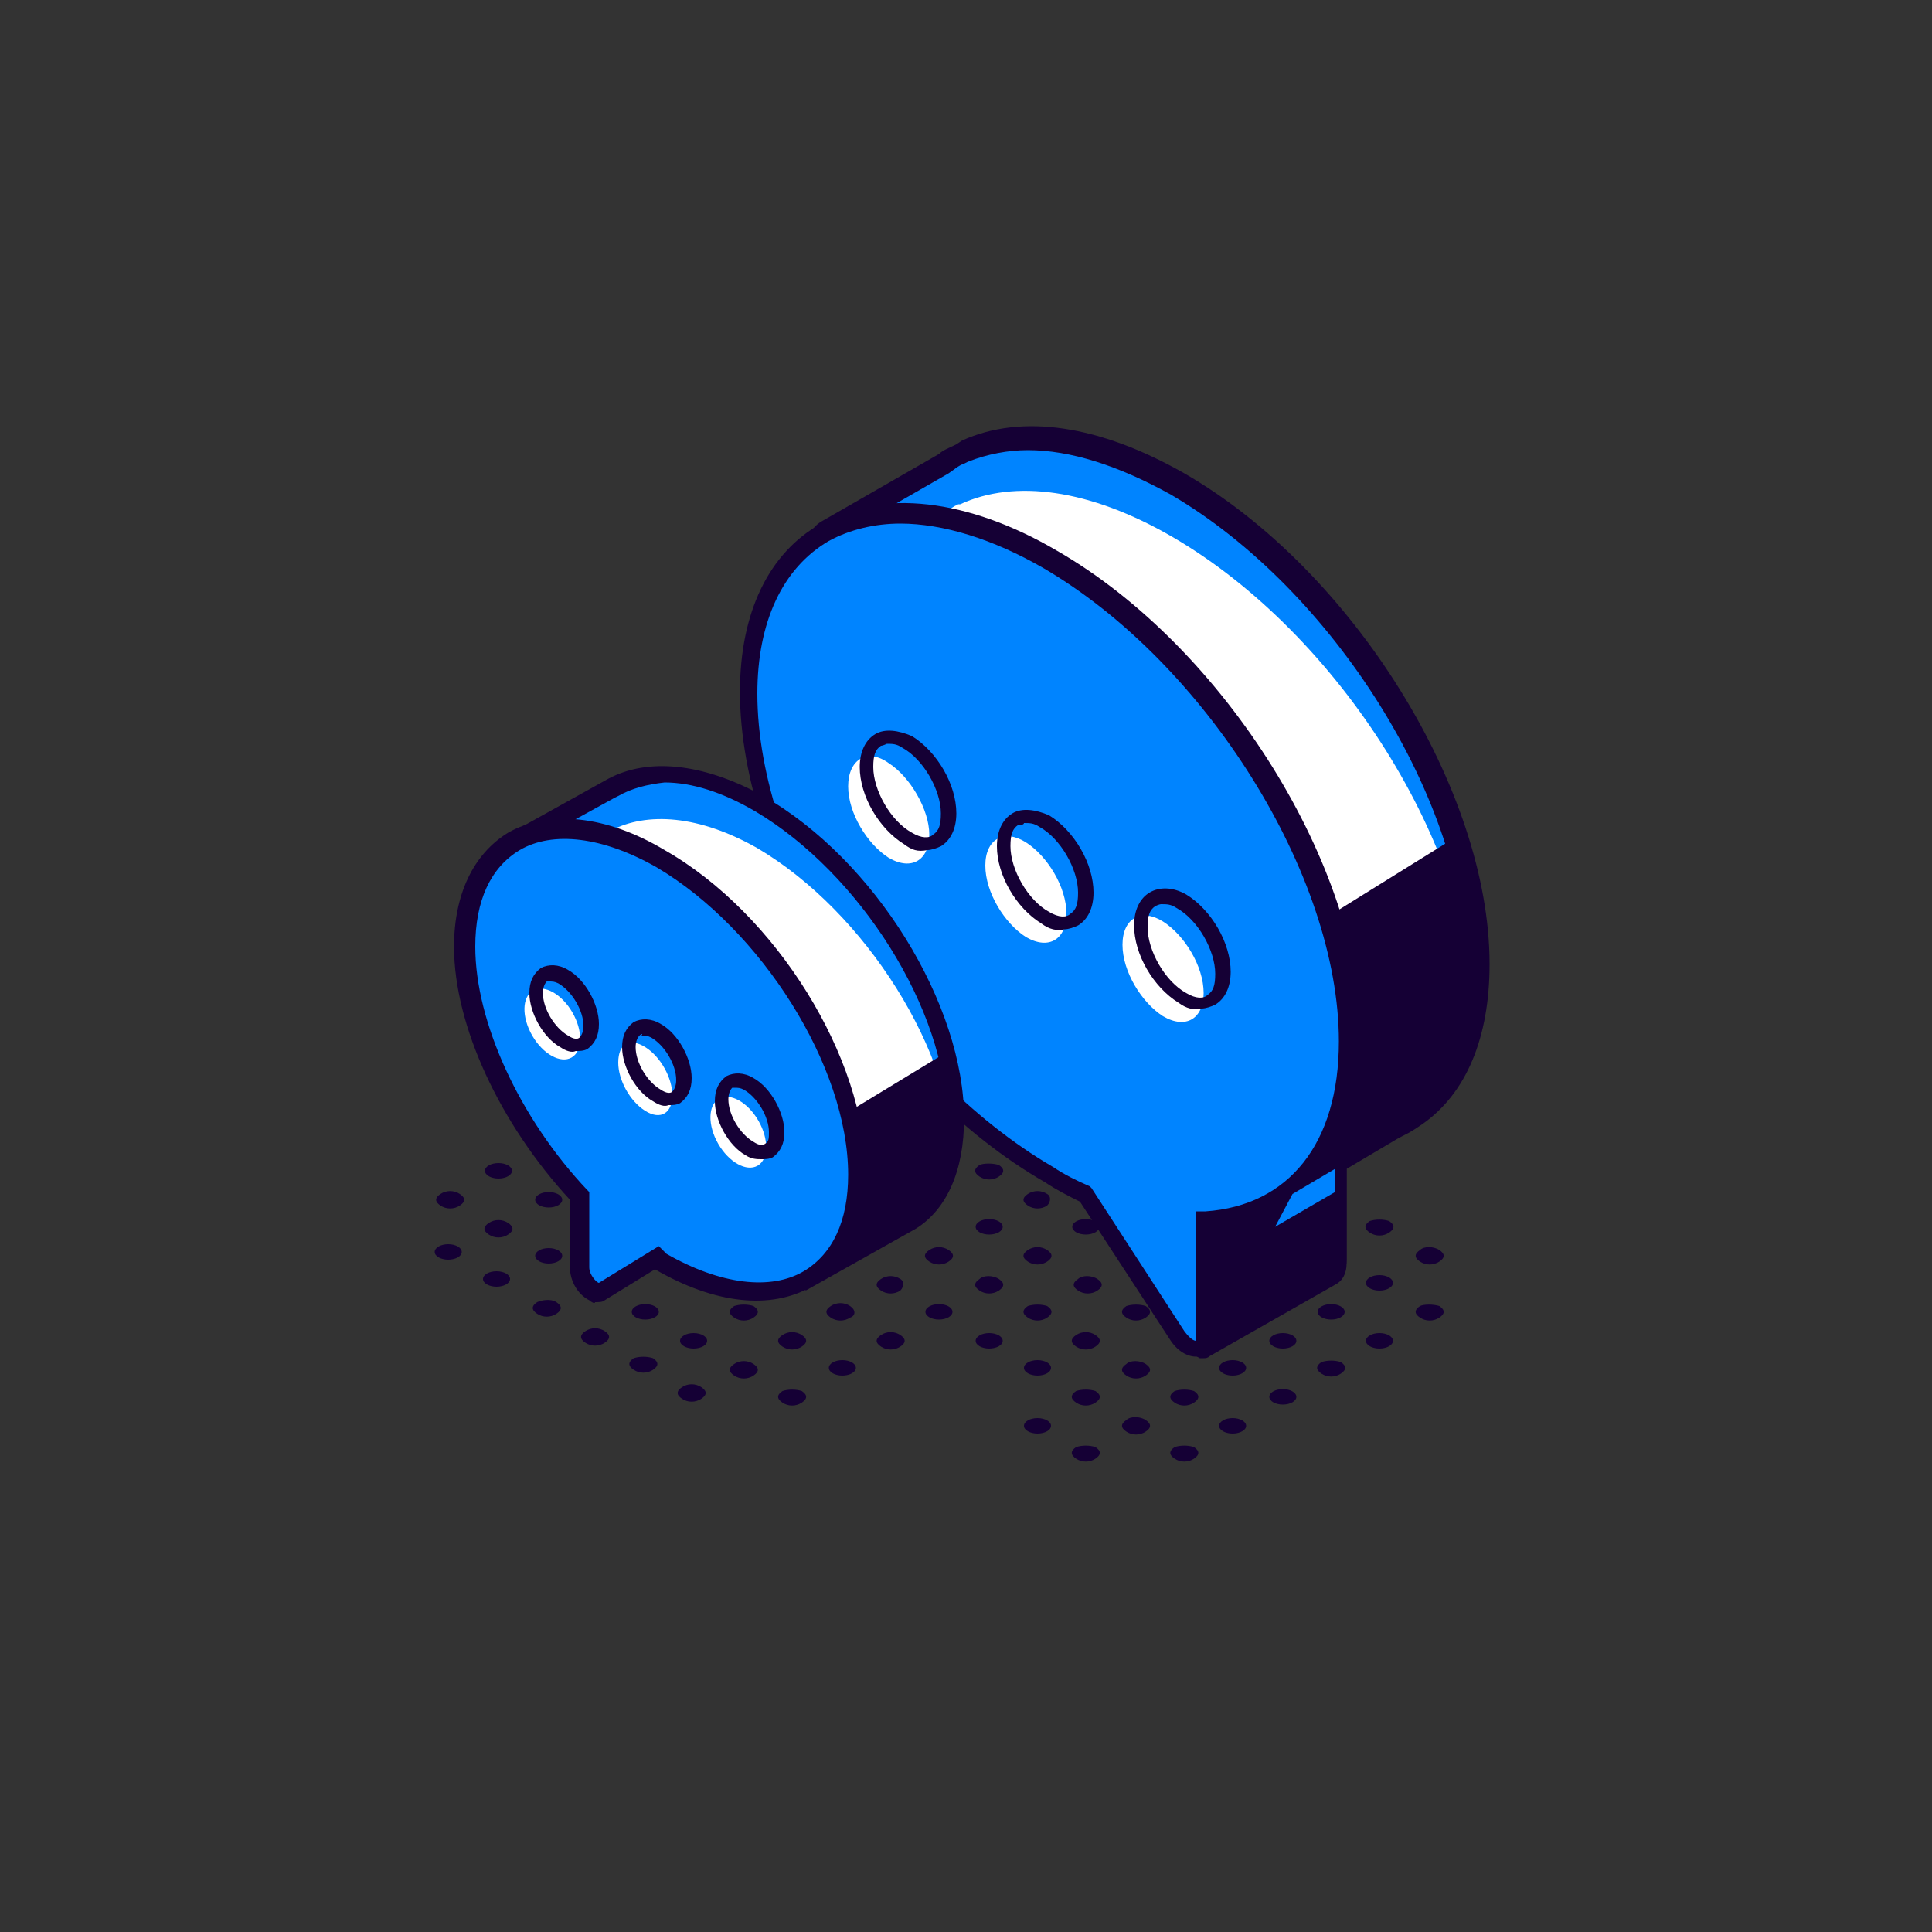 <svg xmlns="http://www.w3.org/2000/svg" xmlns:xlink="http://www.w3.org/1999/xlink" id="Layer_1" x="0px" y="0px" viewBox="0 0 100 100" style="enable-background:new 0 0 100 100;" xml:space="preserve">
<rect x="0" y="0" width="100" height="100" fill="#333333" stroke="none"/>
<style type="text/css">
	.st0{fill:#0084FF;}
	.st1{fill:#150035;}
	.st2{fill:#FFFFFF;}
	.st3{fill:#FDEDCC;}
	.st4{fill:#140F0C;}
</style>
<g id="XMLID_686_">
	<g id="XMLID_1631_">
		<path id="XMLID_1689_" class="st1" d="M40.5,72c-0.3,0.2-0.3,0.4,0,0.6c0.3,0.2,0.7,0.2,1,0c0.3-0.2,0.3-0.4,0-0.6    C41.2,71.9,40.8,71.9,40.5,72z"></path>
		<ellipse id="XMLID_1688_" class="st1" cx="43.6" cy="70.8" rx="0.7" ry="0.4"></ellipse>
		<path id="XMLID_1687_" class="st1" d="M55.7,74.9c-0.3,0.2-0.3,0.4,0,0.6c0.3,0.2,0.7,0.2,1,0c0.3-0.2,0.3-0.4,0-0.6    C56.4,74.8,56,74.8,55.7,74.9z"></path>
		<ellipse id="XMLID_1686_" class="st1" cx="53.7" cy="73.8" rx="0.7" ry="0.4"></ellipse>
		<path id="XMLID_1685_" class="st1" d="M45.6,69.1c-0.3,0.2-0.3,0.4,0,0.6c0.3,0.2,0.7,0.2,1,0c0.3-0.2,0.3-0.4,0-0.6    C46.3,68.9,45.9,68.9,45.6,69.1z"></path>
		<path id="XMLID_1684_" class="st1" d="M60.8,74.9c-0.3,0.2-0.3,0.4,0,0.6c0.3,0.2,0.7,0.2,1,0c0.3-0.2,0.3-0.4,0-0.6    C61.5,74.8,61.1,74.8,60.8,74.9z"></path>
		<path id="XMLID_1683_" class="st1" d="M58.3,73.5c-0.3,0.2-0.3,0.4,0,0.6c0.3,0.2,0.7,0.2,1,0c0.3-0.2,0.3-0.4,0-0.6    C59,73.3,58.5,73.3,58.3,73.5z"></path>
		<path id="XMLID_1682_" class="st1" d="M55.7,72c-0.3,0.2-0.3,0.4,0,0.6c0.3,0.2,0.7,0.2,1,0c0.3-0.2,0.3-0.4,0-0.6    C56.4,71.9,56,71.9,55.7,72z"></path>
		<ellipse id="XMLID_1681_" class="st1" cx="53.7" cy="70.8" rx="0.7" ry="0.4"></ellipse>
		<ellipse id="XMLID_1680_" class="st1" cx="51.2" cy="69.4" rx="0.7" ry="0.4"></ellipse>
		<ellipse id="XMLID_1679_" class="st1" cx="48.6" cy="67.9" rx="0.7" ry="0.4"></ellipse>
		<ellipse id="XMLID_1678_" class="st1" cx="63.8" cy="73.8" rx="0.7" ry="0.4"></ellipse>
		<path id="XMLID_1677_" class="st1" d="M60.8,72c-0.3,0.2-0.3,0.4,0,0.6c0.3,0.2,0.7,0.2,1,0c0.3-0.2,0.3-0.4,0-0.6    C61.5,71.9,61.1,71.9,60.8,72z"></path>
		<path id="XMLID_1676_" class="st1" d="M58.3,70.6c-0.3,0.2-0.3,0.4,0,0.6c0.3,0.2,0.7,0.2,1,0c0.3-0.2,0.3-0.4,0-0.6    C59,70.4,58.5,70.4,58.3,70.6z"></path>
		<path id="XMLID_1675_" class="st1" d="M55.7,69.1c-0.3,0.2-0.3,0.4,0,0.6c0.3,0.2,0.7,0.2,1,0c0.3-0.2,0.3-0.4,0-0.6    C56.4,68.9,56,68.9,55.7,69.1z"></path>
		<path id="XMLID_1674_" class="st1" d="M53.2,67.6c-0.3,0.2-0.3,0.4,0,0.6c0.3,0.2,0.7,0.2,1,0c0.3-0.2,0.3-0.4,0-0.6    C53.9,67.5,53.5,67.5,53.2,67.6z"></path>
		<path id="XMLID_1673_" class="st1" d="M50.7,66.2c-0.3,0.2-0.3,0.4,0,0.6c0.3,0.2,0.7,0.2,1,0c0.3-0.2,0.3-0.4,0-0.6    C51.4,66,50.9,66,50.7,66.2z"></path>
		<ellipse id="XMLID_1672_" class="st1" cx="66.4" cy="72.3" rx="0.7" ry="0.4"></ellipse>
		<ellipse id="XMLID_1671_" class="st1" cx="63.8" cy="70.8" rx="0.7" ry="0.4"></ellipse>
		<path id="XMLID_1670_" class="st1" d="M58.3,67.6c-0.3,0.2-0.3,0.4,0,0.6c0.3,0.2,0.7,0.2,1,0c0.3-0.2,0.3-0.4,0-0.6    C59,67.5,58.6,67.5,58.3,67.6z"></path>
		<path id="XMLID_1669_" class="st1" d="M55.8,66.2c-0.3,0.2-0.3,0.4,0,0.6c0.3,0.2,0.7,0.2,1,0c0.3-0.2,0.3-0.4,0-0.6    C56.5,66,56,66,55.8,66.2z"></path>
		<path id="XMLID_1668_" class="st1" d="M53.2,64.7c-0.3,0.2-0.3,0.4,0,0.6c0.3,0.2,0.7,0.2,1,0c0.3-0.2,0.3-0.4,0-0.6    C53.9,64.5,53.5,64.5,53.2,64.7z"></path>
		<path id="XMLID_1667_" class="st1" d="M68.4,70.5c-0.3,0.2-0.3,0.4,0,0.6c0.3,0.2,0.7,0.2,1,0c0.3-0.2,0.3-0.4,0-0.6    C69.1,70.4,68.7,70.4,68.4,70.5z"></path>
		<ellipse id="XMLID_1666_" class="st1" cx="66.4" cy="69.4" rx="0.7" ry="0.4"></ellipse>
		<ellipse id="XMLID_1665_" class="st1" cx="56.2" cy="63.5" rx="0.7" ry="0.4"></ellipse>
		<ellipse id="XMLID_1664_" class="st1" cx="71.4" cy="69.4" rx="0.7" ry="0.4"></ellipse>
		<ellipse id="XMLID_1663_" class="st1" cx="68.9" cy="67.9" rx="0.7" ry="0.4"></ellipse>
		<path id="XMLID_1662_" class="st1" d="M73.5,67.6c-0.3,0.2-0.3,0.4,0,0.6c0.3,0.2,0.7,0.2,1,0c0.3-0.2,0.3-0.4,0-0.6    C74.2,67.5,73.7,67.5,73.5,67.6z"></path>
		<ellipse id="XMLID_1661_" class="st1" cx="71.4" cy="66.4" rx="0.7" ry="0.4"></ellipse>
		<path id="XMLID_1660_" class="st1" d="M73.5,64.7c-0.3,0.2-0.3,0.4,0,0.6c0.3,0.2,0.7,0.2,1,0c0.3-0.2,0.3-0.4,0-0.6    C74.2,64.5,73.7,64.5,73.5,64.7z"></path>
		<path id="XMLID_1659_" class="st1" d="M70.9,63.2c-0.3,0.2-0.3,0.4,0,0.6c0.3,0.2,0.7,0.2,1,0c0.3-0.2,0.3-0.4,0-0.6    C71.6,63.1,71.2,63.1,70.9,63.2z"></path>
		<path id="XMLID_1658_" class="st1" d="M38,70.6c-0.3,0.2-0.3,0.4,0,0.6c0.3,0.2,0.7,0.2,1,0c0.3-0.2,0.3-0.4,0-0.6    C38.7,70.4,38.3,70.4,38,70.6z"></path>
		<ellipse id="XMLID_1657_" class="st1" cx="35.9" cy="69.4" rx="0.7" ry="0.4"></ellipse>
		<ellipse id="XMLID_1656_" class="st1" cx="33.4" cy="67.9" rx="0.7" ry="0.4"></ellipse>
		<ellipse id="XMLID_1655_" class="st1" cx="30.9" cy="66.5" rx="0.7" ry="0.4"></ellipse>
		<ellipse id="XMLID_1654_" class="st1" cx="28.4" cy="65" rx="0.7" ry="0.4"></ellipse>
		<path id="XMLID_1653_" class="st1" d="M25.3,63.3c-0.3,0.2-0.3,0.4,0,0.6c0.3,0.2,0.7,0.2,1,0c0.3-0.2,0.3-0.4,0-0.6    C26,63.1,25.6,63.1,25.3,63.3z"></path>
		<path id="XMLID_1652_" class="st1" d="M22.8,61.8c-0.3,0.2-0.3,0.4,0,0.6c0.3,0.2,0.7,0.2,1,0s0.3-0.4,0-0.6    C23.5,61.6,23.1,61.6,22.8,61.8z"></path>
		<path id="XMLID_1651_" class="st1" d="M41.5,69.1c-0.3-0.2-0.7-0.2-1,0c-0.3,0.2-0.3,0.4,0,0.6c0.3,0.2,0.7,0.2,1,0    C41.8,69.5,41.8,69.3,41.5,69.1z"></path>
		<path id="XMLID_1650_" class="st1" d="M38,67.6c-0.3,0.2-0.3,0.4,0,0.6s0.7,0.2,1,0c0.3-0.2,0.3-0.4,0-0.6    C38.7,67.5,38.3,67.5,38,67.6z"></path>
		<ellipse id="XMLID_1649_" class="st1" cx="33.4" cy="65" rx="0.7" ry="0.4"></ellipse>
		<ellipse id="XMLID_1648_" class="st1" cx="30.9" cy="63.5" rx="0.7" ry="0.4"></ellipse>
		<ellipse id="XMLID_1647_" class="st1" cx="28.4" cy="62.1" rx="0.7" ry="0.4"></ellipse>
		<ellipse id="XMLID_1646_" class="st1" cx="25.8" cy="60.6" rx="0.7" ry="0.4"></ellipse>
		<path id="XMLID_1645_" class="st1" d="M44,67.6c-0.3-0.2-0.7-0.2-1,0c-0.3,0.2-0.3,0.4,0,0.6c0.3,0.2,0.7,0.2,1,0    C44.3,68.1,44.3,67.8,44,67.6z"></path>
		<path id="XMLID_1644_" class="st1" d="M30.4,60.3c-0.3,0.2-0.3,0.4,0,0.6c0.3,0.2,0.7,0.2,1,0C31.6,60.7,30.7,60.2,30.4,60.3z"></path>
		<path id="XMLID_1643_" class="st1" d="M28.8,58.9c-0.3-0.2-0.7-0.2-1,0c-0.3,0.2-0.3,0.4,0,0.6c0.3,0.2,0.7,0.2,1,0    C29.1,59.3,29.1,59,28.8,58.9C28.6,58.7,29.1,59,28.8,58.9z"></path>
		<path id="XMLID_1642_" class="st1" d="M46.6,66.2c-0.3-0.2-0.7-0.2-1,0c-0.3,0.2-0.3,0.4,0,0.6c0.3,0.2,0.7,0.2,1,0    C46.8,66.6,46.8,66.3,46.6,66.2z"></path>
		<path id="XMLID_1641_" class="st1" d="M49.1,64.7c-0.3-0.2-0.7-0.2-1,0c-0.3,0.2-0.3,0.4,0,0.6c0.3,0.2,0.7,0.2,1,0    C49.4,65.1,49.4,64.9,49.1,64.7z"></path>
		<ellipse id="XMLID_1640_" class="st1" cx="51.2" cy="63.5" rx="0.7" ry="0.4"></ellipse>
		<path id="XMLID_1639_" class="st1" d="M54.2,61.8c-0.3-0.2-0.7-0.2-1,0c-0.3,0.2-0.3,0.4,0,0.6c0.3,0.2,0.7,0.2,1,0    C54.4,62.2,54.4,61.9,54.2,61.8z"></path>
		<path id="XMLID_1638_" class="st1" d="M50.7,60.3c-0.3,0.2-0.3,0.4,0,0.6c0.3,0.2,0.7,0.2,1,0c0.3-0.2,0.3-0.4,0-0.6    C51.4,60.2,50.9,60.2,50.7,60.3z"></path>
		<path id="XMLID_1637_" class="st1" d="M36.3,71.8c-0.3-0.2-0.7-0.2-1,0c-0.3,0.2-0.3,0.4,0,0.6c0.3,0.2,0.7,0.2,1,0    C36.6,72.2,36.6,72,36.3,71.8z"></path>
		<path id="XMLID_1636_" class="st1" d="M32.8,70.3c-0.3,0.2-0.3,0.4,0,0.6c0.3,0.2,0.7,0.2,1,0c0.3-0.2,0.3-0.4,0-0.6    C33.5,70.2,33.1,70.2,32.8,70.3z"></path>
		<path id="XMLID_1635_" class="st1" d="M30.3,68.9c-0.3,0.2-0.3,0.4,0,0.6c0.3,0.2,0.7,0.2,1,0c0.3-0.2,0.3-0.4,0-0.6    C31,68.7,30.6,68.7,30.3,68.9z"></path>
		<path id="XMLID_1634_" class="st1" d="M27.8,67.4c-0.3,0.2-0.3,0.4,0,0.6c0.3,0.2,0.7,0.2,1,0c0.3-0.2,0.3-0.4,0-0.6    S28,67.3,27.8,67.4z"></path>
		<ellipse id="XMLID_1633_" class="st1" cx="25.7" cy="66.2" rx="0.7" ry="0.4"></ellipse>
		<ellipse id="XMLID_1632_" class="st1" cx="23.2" cy="64.8" rx="0.7" ry="0.4"></ellipse>
	</g>
	<g id="XMLID_687_">
		<g id="XMLID_1602_">
			<g id="XMLID_1625_">
				<path id="XMLID_1630_" class="st0" d="M42.3,28.6c-0.1-0.4,0.1-0.8,0.4-1l6.1-3.5c0.3-0.2,0.5-0.3,0.8-0.5l0.2-0.1l0.1,0      c2.8-1.3,6.7-0.8,11,1.7c8.6,5,15.6,16.1,15.6,24.9c0,3.8-1.2,6.4-3.3,7.9l-0.1,0.1L73,58.2c-0.3,0.2-0.5,0.3-0.8,0.5l-3,1.7v5      c0,0.3-0.1,0.6-0.3,0.6l-6.2,3.5c-0.2,0.1-0.6,0-0.7-0.2l-2-5.8l-0.3-1.7l4.9-1.2L62.9,58c-0.6-0.3-1.3-0.6-1.9-1      c-3.7-2.1-7-5.3-9.7-9l-4.6-3.4L42.3,28.6z"></path>
				<path id="XMLID_1629_" class="st2" d="M42.1,31.2c-0.1-0.4,0.1-0.8,0.4-1l6.1-3.5c0.3-0.2,0.5-0.3,0.8-0.5l0.2-0.1l0.1,0      c2.8-1.3,6.7-0.8,11,1.7c8.6,5,15.6,16.1,15.6,24.9c0,3.8-13.7,7.9-13.7,7.9c-0.6-0.3-1.3-0.6-1.9-1c-3.7-2.1-7-5.3-9.7-9      l-4.6-3.4L42.1,31.2z"></path>
				<path id="XMLID_1626_" class="st1" d="M62.1,70c-0.3-0.1-0.5-0.3-0.6-0.6l-2-5.8l-0.4-2.2l4.7-1.2l-1.2-1.9      c-0.6-0.3-1.3-0.6-1.8-1c-3.6-2.1-7-5.2-9.8-9.1l-4.7-3.5l-4.4-16.2v0c-0.2-0.6,0.1-1.2,0.6-1.5l6.1-3.5      c0.2-0.2,0.5-0.3,0.9-0.5l0.3-0.2c3.1-1.4,7.1-0.8,11.5,1.7c8.7,5,15.8,16.4,15.8,25.4c0,3.8-1.2,6.7-3.5,8.3l-0.3,0.2      c-0.3,0.2-0.5,0.3-0.9,0.5l-2.7,1.6v4.7c0,0.5-0.2,0.9-0.6,1.1L62.9,70c-0.1,0.1-0.3,0.1-0.5,0.1C62.3,70.1,62.2,70.1,62.1,70z       M50.1,23.9L49.9,24c-0.3,0.1-0.5,0.3-0.8,0.5L43,28c-0.1,0.1-0.2,0.2-0.2,0.4l4.3,15.9l4.5,3.3l0.1,0.1c2.7,3.8,6,6.9,9.5,8.9      c0.6,0.4,1.2,0.7,1.9,1l0.1,0.1l2.1,3.3l-5.1,1.3l0.2,1.2l1.9,5.7l6.3-3.6c0,0,0,0,0-0.2v-5.3l3.2-1.9c0.3-0.1,0.5-0.3,0.8-0.4      l0.2-0.2c2.1-1.4,3.1-4,3.1-7.5c0-8.6-6.9-19.6-15.3-24.5c-2.7-1.5-5.2-2.3-7.4-2.3C52.2,23.3,51.1,23.5,50.1,23.9z"></path>
			</g>
			<path id="XMLID_1624_" class="st1" d="M61.9,60.7l3.9,1l3.9-2.2v5.9c0,0.5-0.2,0.9-0.6,1.1l-6.5,3.7c-0.1,0.1-0.2,0.1-0.3,0.1     c-0.1,0-0.2,0-0.2,0c-0.2-0.1-0.3-0.2-0.4-0.4l-2.1-6.1l-0.4-2.2L61.9,60.7z"></path>
			<g id="XMLID_1603_">
				<g id="XMLID_1619_">
					<path id="XMLID_1623_" class="st0" d="M54.3,28.9c8.6,5,15.6,16.1,15.6,24.9c0,5.7-2.9,9-7.4,9.3v6c0,0.9-0.9,0.9-1.5-0.1       l-4.8-7.3c-0.6-0.3-1.3-0.6-1.9-1c-8.6-5-15.6-16.1-15.6-24.9C38.8,27.1,45.7,24,54.3,28.9z"></path>
					<path id="XMLID_1620_" class="st1" d="M60.6,69.4l-4.7-7.2c-0.6-0.3-1.2-0.6-1.8-1c-8.7-5-15.8-16.4-15.8-25.4       c0-4.1,1.5-7.2,4.2-8.7c3.1-1.8,7.6-1.3,12.2,1.4l0,0c8.7,5,15.8,16.4,15.8,25.4c0,5.6-2.8,9.3-7.4,9.7v5.5       c0,0.6-0.3,1-0.7,1.1c-0.1,0-0.2,0-0.3,0C61.6,70.3,61,70,60.6,69.4z M42.9,28c-2.4,1.4-3.7,4.2-3.7,7.9       c0,8.6,6.9,19.6,15.3,24.5c0.6,0.4,1.2,0.7,1.9,1l0.1,0.1l4.8,7.4c0.3,0.4,0.5,0.5,0.6,0.5c0,0,0,0,0-0.2v-6.5l0.5,0       c4.3-0.3,6.9-3.5,6.9-8.8c0-8.6-6.9-19.6-15.3-24.5l0,0c-2.6-1.5-5.2-2.3-7.4-2.3C45.3,27.1,44,27.4,42.9,28z"></path>
				</g>
				<g id="XMLID_1614_">
					<path id="XMLID_1618_" class="st2" d="M58.1,48.9c0,1.4,1,3,2.1,3.7c1.2,0.7,2.1,0.1,2.1-1.2c0-1.4-1-3-2.1-3.7       C59.1,47,58.1,47.5,58.1,48.9z"></path>
					<path id="XMLID_1615_" class="st1" d="M61,51.9c-1.3-0.8-2.3-2.5-2.3-4c0-0.8,0.3-1.4,0.8-1.7c0.5-0.3,1.2-0.3,1.9,0.1       c1.3,0.8,2.3,2.5,2.3,4c0,0.8-0.3,1.4-0.8,1.7c-0.2,0.1-0.5,0.2-0.7,0.2C61.8,52.3,61.4,52.2,61,51.9z M59.8,46.9       c-0.3,0.2-0.4,0.5-0.4,1.1c0,1.2,0.9,2.8,2,3.4c0.5,0.3,0.9,0.3,1.1,0.1c0.3-0.2,0.4-0.5,0.4-1.1c0-1.2-0.9-2.8-2-3.4       c-0.3-0.2-0.5-0.2-0.8-0.2C60.1,46.8,60,46.8,59.8,46.9z"></path>
				</g>
				<g id="XMLID_1609_">
					<path id="XMLID_1613_" class="st2" d="M51,44.8c0,1.4,1,3,2.1,3.7c1.2,0.7,2.1,0.1,2.1-1.2c0-1.4-1-3-2.1-3.7       C52,42.9,51,43.4,51,44.8z"></path>
					<path id="XMLID_1610_" class="st1" d="M53.9,47.8c-1.3-0.8-2.3-2.5-2.3-4c0-0.8,0.3-1.4,0.8-1.7c0.5-0.3,1.2-0.2,1.9,0.1       c1.3,0.8,2.3,2.5,2.3,4c0,0.8-0.3,1.4-0.8,1.7c-0.2,0.1-0.5,0.2-0.7,0.2C54.7,48.2,54.3,48.1,53.9,47.8z M52.7,42.7       c-0.3,0.2-0.4,0.5-0.4,1.1c0,1.2,0.9,2.8,2,3.4c0.5,0.3,0.9,0.3,1.1,0.1c0.3-0.2,0.4-0.5,0.4-1.1c0-1.2-0.9-2.8-2-3.4       c-0.3-0.2-0.5-0.2-0.8-0.2C53,42.7,52.8,42.7,52.7,42.7z"></path>
				</g>
				<g id="XMLID_1604_">
					<path id="XMLID_1608_" class="st2" d="M43.9,40.7c0,1.4,1,3,2.1,3.7c1.2,0.7,2.1,0.1,2.1-1.2s-1-3-2.1-3.7       C44.9,38.7,43.9,39.3,43.9,40.7z"></path>
					<path id="XMLID_1605_" class="st1" d="M46.8,43.7c-1.3-0.8-2.3-2.5-2.3-4c0-0.8,0.3-1.4,0.8-1.7c0.5-0.3,1.2-0.2,1.9,0.1       c1.3,0.8,2.3,2.5,2.3,4c0,0.8-0.3,1.4-0.8,1.7c-0.2,0.1-0.5,0.2-0.7,0.2C47.5,44.1,47.2,44,46.8,43.7z M45.6,38.6       c-0.3,0.2-0.4,0.5-0.4,1.1c0,1.2,0.9,2.8,2,3.4c0.5,0.3,0.9,0.3,1.1,0.1c0.3-0.2,0.4-0.5,0.4-1.1c0-1.2-0.9-2.8-2-3.4       c-0.3-0.2-0.5-0.2-0.8-0.2C45.9,38.5,45.7,38.6,45.6,38.6z"></path>
				</g>
			</g>
		</g>
		<g id="XMLID_1574_">
			<g id="XMLID_1596_">
				<path id="XMLID_1601_" class="st0" d="M27,43.4l4.8-2.7l0,0c1.9-1,4.6-0.8,7.6,0.9c5.6,3.3,10.2,10.6,10.2,16.3      c0,2.6-0.8,4.3-2.3,5.3l-0.2,0.1L42.2,66l-0.8-2.6c-0.7-0.2-1.4-0.6-2.1-1c-0.1,0-0.1-0.1-0.2-0.1l-2.8,1.7      c-0.4,0.3-1.2-0.5-1.2-1.3v-3.7c-3.5-3.7-6-8.7-6-12.9c0-0.1,0-0.2,0-0.3L27,43.4z"></path>
				<path id="XMLID_1600_" class="st2" d="M26.8,45.7l4.8-2.7l0,0c1.9-1,4.6-0.8,7.6,0.9c5.6,3.3,10.2,10.6,10.2,16.3      c0,2.6-14.4,1.1-14.4,1.1c-3.5-3.7-6-8.7-6-12.9c0-0.1,0-0.2,0-0.3L26.8,45.7z"></path>
				<path id="XMLID_1597_" class="st1" d="M41,63.8c-0.6-0.2-1.2-0.5-1.8-0.9l-2.6,1.6c-0.3,0.2-0.7,0.2-1,0c-0.6-0.3-1-1-1-1.7      v-3.5c-3.6-3.9-6-9-6-13.1c0,0,0-0.1,0-0.1l-2.5-2.8l5.4-3l0.2-0.1l0,0c2.1-1,4.9-0.6,7.8,1c5.8,3.3,10.4,10.8,10.4,16.7      c0,2.7-0.9,4.7-2.5,5.7l-5.7,3.2L41,63.8z M32,41.2l-0.2,0.1l0,0l-4,2.2l1.9,2.2l0,0.5c0,3.9,2.3,8.9,5.8,12.6l0.1,0.1v3.9      c0,0.4,0.4,0.8,0.5,0.8l3.1-1.9l0.4,0.3c0.7,0.4,1.3,0.7,2,0.9l0.2,0.1l0.6,2.2l4.3-2.4l0.2-0.1c1.4-0.8,2.1-2.4,2.1-4.8      c0-5.6-4.5-12.7-9.9-15.9c-1.7-1-3.3-1.5-4.7-1.5C33.5,40.6,32.7,40.8,32,41.2z"></path>
			</g>
			<g id="XMLID_1575_">
				<g id="XMLID_1591_">
					<path id="XMLID_1595_" class="st0" d="M24,49c0-5.8,4.6-7.8,10.2-4.5S44.4,55,44.4,60.8c0,5.8-4.6,7.8-10.2,4.5       c-0.1,0-0.1-0.1-0.2-0.1l-2.8,1.7c-0.4,0.3-1.2-0.5-1.2-1.3v-3.7C26.5,58.2,24,53.2,24,49z"></path>
					<path id="XMLID_1592_" class="st1" d="M30.5,67.3c-0.6-0.3-1-1-1-1.7v-3.5c-3.6-3.9-6-9-6-13.1c0-2.7,1-4.8,2.8-5.9       c2.1-1.2,5.1-0.9,8.1,0.9c5.8,3.3,10.4,10.8,10.4,16.7c0,2.7-1,4.8-2.8,5.9c-2.1,1.2-5,0.9-8.1-0.9l-2.6,1.6       c-0.1,0.1-0.3,0.1-0.5,0.1C30.8,67.5,30.6,67.4,30.5,67.3z M34.5,64.9c2.8,1.6,5.4,1.9,7.1,0.9c1.5-0.9,2.3-2.6,2.3-5       c0-5.6-4.5-12.7-9.9-15.9c-2.8-1.6-5.4-1.9-7.1-0.9c-1.5,0.9-2.3,2.6-2.3,5c0,3.9,2.3,8.9,5.8,12.6l0.1,0.1v3.9       c0,0.4,0.4,0.8,0.5,0.8l3.1-1.9L34.5,64.9z"></path>
				</g>
				<g id="XMLID_1586_">
					
						<ellipse id="XMLID_1590_" transform="matrix(0.866 -0.5 0.5 0.866 -24.167 26.956)" class="st2" cx="38.2" cy="58.6" rx="1.2" ry="2"></ellipse>
					<path id="XMLID_1587_" class="st1" d="M38.6,59.8C37.7,59.3,37,58,37,57c0-0.6,0.2-1,0.6-1.3c0.4-0.2,0.9-0.2,1.4,0.1       c0.9,0.5,1.6,1.8,1.6,2.8c0,0.6-0.2,1-0.6,1.3C39.8,60,39.6,60,39.4,60C39.2,60,38.9,60,38.6,59.8z M37.9,56.3       c-0.1,0.1-0.2,0.3-0.2,0.6c0,0.8,0.6,1.8,1.3,2.2c0.3,0.2,0.5,0.2,0.6,0.1c0.2-0.1,0.2-0.3,0.2-0.6c0-0.8-0.6-1.8-1.3-2.2       c-0.2-0.1-0.3-0.1-0.5-0.1C38.1,56.3,38,56.3,37.9,56.3z"></path>
				</g>
				<g id="XMLID_1581_">
					<path id="XMLID_1585_" class="st2" d="M32,55c0,0.9,0.6,2,1.4,2.5c0.8,0.5,1.4,0.1,1.4-0.8c0-0.9-0.6-2-1.4-2.5       C32.6,53.7,32,54,32,55z"></path>
					<path id="XMLID_1582_" class="st1" d="M33.8,57c-0.9-0.5-1.6-1.8-1.6-2.8c0-0.6,0.2-1,0.6-1.3c0.4-0.2,0.9-0.2,1.4,0.1       c0.9,0.5,1.6,1.8,1.6,2.8c0,0.6-0.2,1-0.6,1.3c-0.2,0.1-0.4,0.1-0.6,0.1C34.4,57.3,34.1,57.2,33.8,57z M33.1,53.6       c-0.1,0.1-0.2,0.3-0.2,0.6c0,0.8,0.6,1.8,1.3,2.2c0.3,0.2,0.5,0.2,0.6,0.1c0.1-0.1,0.2-0.3,0.2-0.6c0-0.8-0.6-1.8-1.3-2.2       c-0.2-0.1-0.3-0.1-0.5-0.1C33.3,53.5,33.2,53.5,33.1,53.6z"></path>
				</g>
				<g id="XMLID_1576_">
					
						<ellipse id="XMLID_1580_" transform="matrix(0.866 -0.5 0.5 0.866 -22.68 21.405)" class="st2" cx="28.6" cy="53" rx="1.2" ry="2"></ellipse>
					<path id="XMLID_1577_" class="st1" d="M29,54.2c-0.9-0.5-1.6-1.8-1.6-2.8c0-0.6,0.2-1,0.6-1.3c0.4-0.2,0.9-0.2,1.4,0.1       c0.9,0.5,1.6,1.8,1.6,2.8c0,0.6-0.2,1-0.6,1.3c-0.2,0.1-0.4,0.1-0.6,0.1C29.6,54.5,29.3,54.4,29,54.2z M28.3,50.8       c-0.1,0.1-0.2,0.3-0.2,0.6c0,0.8,0.6,1.8,1.3,2.2c0.3,0.2,0.5,0.2,0.6,0.1c0.1-0.1,0.2-0.3,0.2-0.6c0-0.8-0.6-1.8-1.3-2.2       c-0.2-0.1-0.3-0.1-0.5-0.1C28.5,50.7,28.4,50.8,28.3,50.8z"></path>
				</g>
			</g>
		</g>
		<polygon id="XMLID_691_" class="st1" points="49.1,54.4 44,57.5 44.4,61.7 43.5,65.4 48.6,62.2 49.6,59.9 49.5,56.5   "></polygon>
		<polygon id="XMLID_690_" class="st1" points="75.4,43.3 68.8,47.4 69.9,52.9 69.4,57.8 68.3,60.9 73.9,57.6 75.9,54.5 76.6,50.7     76.4,47.4   "></polygon>
		<g id="XMLID_688_">
			<polygon id="XMLID_689_" class="st0" points="66,63.5 69.1,61.7 69.1,60.5 66.9,61.8    "></polygon>
		</g>
	</g>
</g>
</svg>